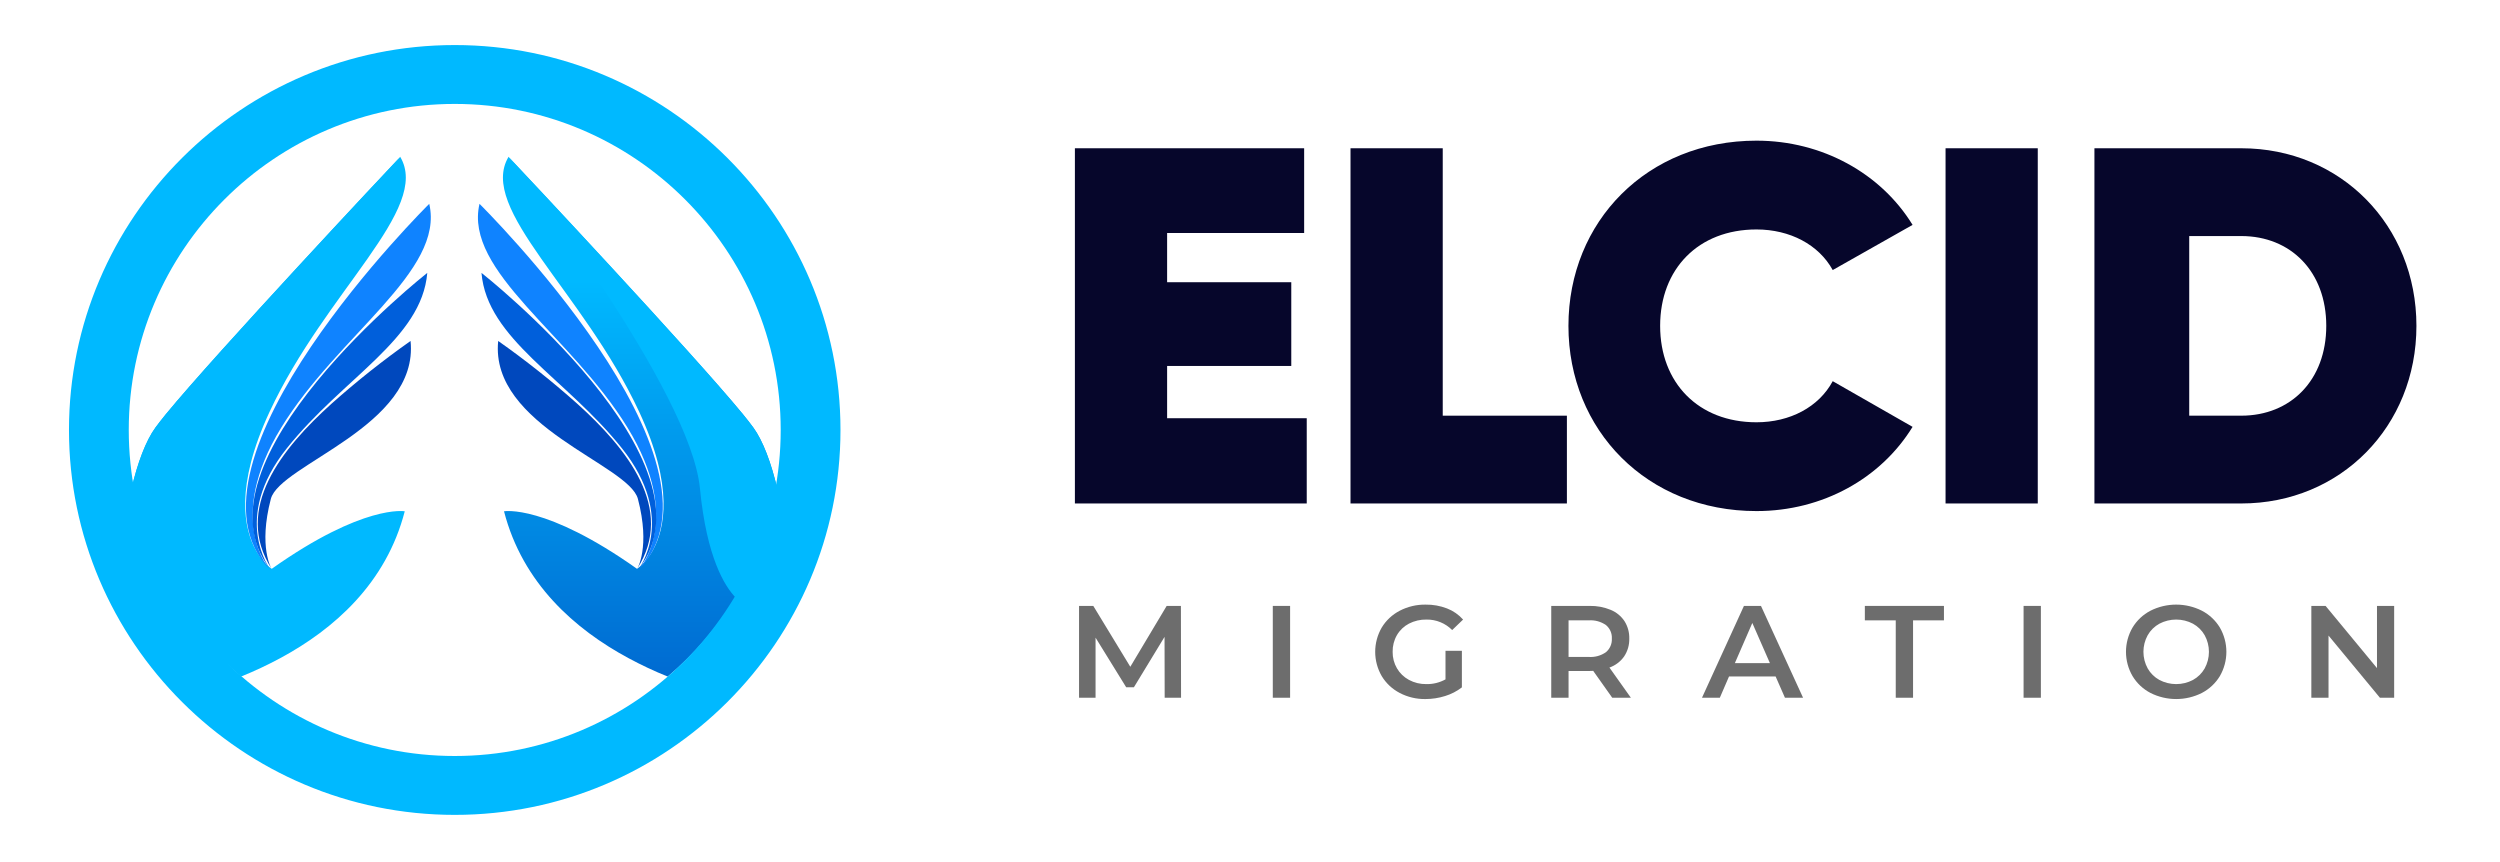 <svg width="235" height="81" viewBox="0 0 235 81" fill="none" xmlns="http://www.w3.org/2000/svg">
<path d="M73.077 45.995V46.004C72.407 49.6 71.076 53.045 69.148 56.169C67.439 58.966 65.284 61.474 62.766 63.597C61.508 63.09 60.279 62.513 59.086 61.87C54.036 59.152 49.121 54.829 47.377 48.062C47.377 48.062 51.258 47.363 59.882 53.47C59.882 53.47 59.882 53.46 59.901 53.451C60.016 53.374 60.125 53.289 60.227 53.196C60.255 53.168 60.284 53.139 60.313 53.111C60.37 53.064 60.428 52.998 60.495 52.932L60.505 52.922C60.829 52.577 61.109 52.194 61.338 51.78L61.348 51.771C61.352 51.767 61.354 51.763 61.356 51.758C61.358 51.753 61.358 51.748 61.358 51.743C62.488 49.732 63.36 45.749 60.083 38.708C54.794 27.354 44.876 19.624 47.808 14.735L47.817 14.744C47.831 14.762 47.844 14.781 47.856 14.801C48.862 15.858 65.037 33.092 69.857 38.963C70.25 39.454 70.576 39.86 70.806 40.181C71.707 41.417 72.492 43.484 73.077 45.995Z" fill="url(#paint0_linear)"/>
<path d="M73.077 45.995V46.004C72.407 49.6 71.076 53.045 69.148 56.169C68.132 55.122 66.427 52.432 65.794 45.91C64.903 36.698 48.862 16.075 47.856 14.801C48.862 15.858 65.037 33.093 69.857 38.963C70.25 39.454 70.576 39.86 70.806 40.181C71.707 41.417 72.492 43.484 73.077 45.995Z" fill="url(#paint1_linear)"/>
<path d="M45.073 19.16C45.073 19.16 69.729 43.523 60.056 53.55C60.056 53.55 64.325 48.924 58.989 40.199C53.652 31.474 43.593 25.508 45.073 19.16Z" fill="#0F83FF"/>
<path d="M45.259 25.651C45.259 25.651 67.953 43.496 60.001 53.536C60.001 53.536 63.737 48.752 58.454 42.129C53.17 35.507 45.779 31.88 45.259 25.651Z" fill="#005FDB"/>
<path d="M46.83 32.051C49.41 33.868 51.882 35.829 54.234 37.925C58.938 42.159 63.508 47.831 59.891 53.471C59.891 53.471 61.157 51.453 59.963 46.895C59.113 43.648 46.015 40.074 46.83 32.051Z" fill="#0048BD"/>
<path d="M12.346 45.995V46.004C13.016 49.6 14.347 53.045 16.275 56.169C17.983 58.966 20.138 61.474 22.657 63.597C23.915 63.09 25.143 62.513 26.336 61.87C31.386 59.152 36.302 54.829 38.046 48.062C38.046 48.062 34.165 47.363 25.541 53.47C25.541 53.47 25.541 53.46 25.522 53.451C25.407 53.374 25.298 53.289 25.196 53.196C25.167 53.168 25.138 53.139 25.11 53.111C25.052 53.064 24.995 52.998 24.928 52.932L24.918 52.922C24.593 52.577 24.313 52.194 24.084 51.78L24.075 51.771C24.071 51.767 24.068 51.763 24.067 51.758C24.065 51.753 24.065 51.748 24.065 51.743C22.934 49.732 22.062 45.749 25.34 38.708C30.629 27.354 40.547 19.624 37.615 14.735L37.605 14.744C37.591 14.762 37.579 14.781 37.567 14.801C36.561 15.858 20.386 33.092 15.566 38.963C15.173 39.454 14.847 39.86 14.617 40.181C13.716 41.417 12.93 43.484 12.346 45.995Z" fill="url(#paint2_linear)"/>
<path d="M12.346 45.995V46.004C13.016 49.6 14.347 53.045 16.275 56.169C17.29 55.122 18.996 52.432 19.628 45.91C20.52 36.698 36.561 16.075 37.567 14.801C36.561 15.858 20.386 33.093 15.566 38.963C15.173 39.454 14.847 39.86 14.617 40.181C13.716 41.417 12.93 43.484 12.346 45.995Z" fill="url(#paint3_linear)"/>
<path d="M40.349 19.16C40.349 19.16 15.694 43.523 25.366 53.55C25.366 53.55 21.097 48.924 26.434 40.199C31.77 31.474 41.83 25.508 40.349 19.16Z" fill="#0F83FF"/>
<path d="M40.164 25.651C40.164 25.651 17.47 43.496 25.421 53.536C25.421 53.536 21.686 48.752 26.969 42.129C32.252 35.507 39.644 31.88 40.164 25.651Z" fill="#005FDB"/>
<path d="M38.593 32.051C36.013 33.868 33.541 35.829 31.189 37.925C26.485 42.159 21.915 47.831 25.532 53.471C25.532 53.471 24.266 51.453 25.46 46.895C26.31 43.648 39.408 40.074 38.593 32.051Z" fill="#0048BD"/>
<path d="M42.745 76.599C22.75 76.599 6.484 60.367 6.484 40.416C6.484 20.466 22.75 4.235 42.745 4.235C62.739 4.235 79.005 20.466 79.005 40.416C79.005 60.367 62.739 76.599 42.745 76.599ZM42.745 9.769C25.849 9.769 12.103 23.517 12.103 40.416C12.103 57.316 25.849 71.064 42.745 71.064C59.64 71.064 73.386 57.316 73.386 40.416C73.386 23.517 59.64 9.769 42.745 9.769Z" fill="url(#paint4_linear)"/>
<path d="M109.479 65.587L109.467 59.866L106.588 64.601H105.861L102.982 59.94V65.587H101.43V56.956H102.77L106.249 62.677L109.667 56.956H111.006L111.019 65.587H109.479Z" fill="#6D6D6D"/>
<path d="M119.643 56.956H121.27V65.587H119.643V56.956Z" fill="#6D6D6D"/>
<path d="M135.877 61.173H137.417V64.613C136.946 64.977 136.411 65.253 135.839 65.427C135.241 65.615 134.616 65.711 133.988 65.711C133.146 65.723 132.315 65.526 131.572 65.137C130.872 64.772 130.287 64.224 129.882 63.553C129.48 62.858 129.268 62.072 129.268 61.272C129.268 60.472 129.48 59.686 129.882 58.991C130.288 58.319 130.875 57.771 131.578 57.407C132.328 57.018 133.165 56.821 134.012 56.834C134.697 56.824 135.377 56.946 136.015 57.191C136.598 57.416 137.117 57.776 137.53 58.239L136.504 59.225C136.191 58.907 135.815 58.656 135.399 58.486C134.984 58.316 134.537 58.232 134.088 58.239C133.515 58.228 132.949 58.36 132.442 58.621C131.971 58.867 131.58 59.239 131.315 59.694C131.038 60.174 130.898 60.72 130.908 61.272C130.9 61.816 131.04 62.353 131.315 62.825C131.582 63.282 131.972 63.657 132.442 63.91C132.942 64.179 133.505 64.315 134.075 64.305C134.705 64.319 135.327 64.165 135.877 63.861L135.877 61.173Z" fill="#6D6D6D"/>
<path d="M151.55 65.587L149.76 63.06C149.648 63.069 149.535 63.073 149.422 63.072H147.444V65.587H145.817V56.956H149.422C150.103 56.941 150.779 57.068 151.406 57.327C151.935 57.545 152.386 57.914 152.701 58.387C153.011 58.879 153.168 59.449 153.152 60.027C153.168 60.621 153 61.206 152.67 61.703C152.331 62.186 151.848 62.552 151.287 62.751L153.302 65.587L151.55 65.587ZM150.962 58.757C150.491 58.43 149.921 58.273 149.346 58.313H147.444V61.753H149.346C149.922 61.792 150.493 61.633 150.962 61.303C151.147 61.146 151.293 60.949 151.388 60.728C151.484 60.507 151.527 60.267 151.513 60.027C151.527 59.787 151.485 59.548 151.389 59.328C151.293 59.107 151.147 58.912 150.962 58.757Z" fill="#6D6D6D"/>
<path d="M166.909 63.59H162.527L161.664 65.587H159.987L163.93 56.956H165.532L169.488 65.587H167.785L166.909 63.59ZM166.371 62.332L164.718 58.559L163.078 62.332H166.371Z" fill="#6D6D6D"/>
<path d="M178.2 58.313H175.296V56.956H182.731V58.313H179.827V65.587H178.2V58.313Z" fill="#6D6D6D"/>
<path d="M190.216 56.956H191.843V65.587H190.216V56.956Z" fill="#6D6D6D"/>
<path d="M202.145 65.137C201.444 64.77 200.859 64.22 200.455 63.546C200.053 62.853 199.842 62.069 199.842 61.272C199.842 60.474 200.053 59.69 200.455 58.997C200.859 58.324 201.444 57.773 202.145 57.407C202.893 57.03 203.721 56.833 204.561 56.833C205.401 56.833 206.229 57.03 206.977 57.407C207.677 57.772 208.261 58.32 208.667 58.991C209.068 59.686 209.28 60.472 209.28 61.272C209.28 62.072 209.068 62.858 208.667 63.553C208.261 64.223 207.677 64.771 206.977 65.137C206.229 65.514 205.401 65.71 204.561 65.71C203.721 65.71 202.893 65.514 202.145 65.137V65.137ZM206.138 63.916C206.6 63.662 206.981 63.286 207.24 62.831C207.502 62.352 207.64 61.816 207.64 61.272C207.64 60.727 207.502 60.191 207.24 59.712C206.981 59.257 206.6 58.881 206.138 58.627C205.653 58.372 205.111 58.239 204.561 58.239C204.011 58.239 203.469 58.372 202.984 58.627C202.521 58.881 202.14 59.257 201.882 59.712C201.619 60.191 201.482 60.727 201.482 61.272C201.482 61.816 201.619 62.352 201.882 62.831C202.14 63.287 202.521 63.663 202.984 63.916C203.469 64.171 204.011 64.305 204.561 64.305C205.111 64.305 205.653 64.171 206.138 63.916Z" fill="#6D6D6D"/>
<path d="M225.051 56.956V65.587H223.712L218.881 59.743V65.587H217.266V56.956H218.606L223.437 62.801V56.956H225.051Z" fill="#6D6D6D"/>
<path d="M122.833 39.313V47.326H101.04V13.937H122.59V21.902H109.709V26.529H121.38V34.4H109.709V39.313H122.833Z" fill="#06062B"/>
<path d="M147.288 39.074V47.326H126.948V13.937H135.617V39.074H147.288Z" fill="#06062B"/>
<path d="M147.433 30.631C147.433 20.806 154.842 13.222 165.109 13.222C171.308 13.222 176.828 16.322 179.782 21.139L172.276 25.385C170.968 23 168.256 21.569 165.109 21.569C159.636 21.569 156.053 25.289 156.053 30.631C156.053 35.974 159.636 39.694 165.109 39.694C168.256 39.694 170.968 38.263 172.276 35.831L179.782 40.124C176.828 44.941 171.355 48.041 165.109 48.041C154.842 48.041 147.433 40.457 147.433 30.631Z" fill="#06062B"/>
<path d="M191.55 13.937V47.326H182.882V13.937H191.55Z" fill="#06062B"/>
<path d="M227.144 30.631C227.144 40.076 220.025 47.326 210.679 47.326H196.876V13.937H210.679C220.025 13.937 227.144 21.187 227.144 30.631ZM218.669 30.631C218.669 25.527 215.328 22.189 210.679 22.189H205.787V39.074H210.679C215.328 39.074 218.669 35.736 218.669 30.631Z" fill="#06062B"/>
<defs>
<linearGradient id="paint0_linear" x1="60.177" y1="80.055" x2="60.177" y2="26.35" gradientUnits="userSpaceOnUse">
<stop stop-color="#0048BD"/>
<stop offset="1" stop-color="#00B9FF"/>
</linearGradient>
<linearGradient id="paint1_linear" x1="5121.46" y1="7349.95" x2="3061.06" y2="4923.63" gradientUnits="userSpaceOnUse">
<stop stop-color="#0048BD"/>
<stop offset="1" stop-color="#00B9FF"/>
</linearGradient>
<linearGradient id="paint2_linear" x1="-9565.58" y1="9764.49" x2="-9565.58" y2="3223.8" gradientUnits="userSpaceOnUse">
<stop stop-color="#0048BD"/>
<stop offset="1" stop-color="#00B9FF"/>
</linearGradient>
<linearGradient id="paint3_linear" x1="-10694.7" y1="7349.95" x2="-8634.28" y2="4923.63" gradientUnits="userSpaceOnUse">
<stop stop-color="#0048BD"/>
<stop offset="1" stop-color="#00B9FF"/>
</linearGradient>
<linearGradient id="paint4_linear" x1="7616.55" y1="14740.1" x2="7616.55" y2="4836.02" gradientUnits="userSpaceOnUse">
<stop stop-color="#0048BD"/>
<stop offset="1" stop-color="#00B9FF"/>
</linearGradient>
</defs>
</svg>
